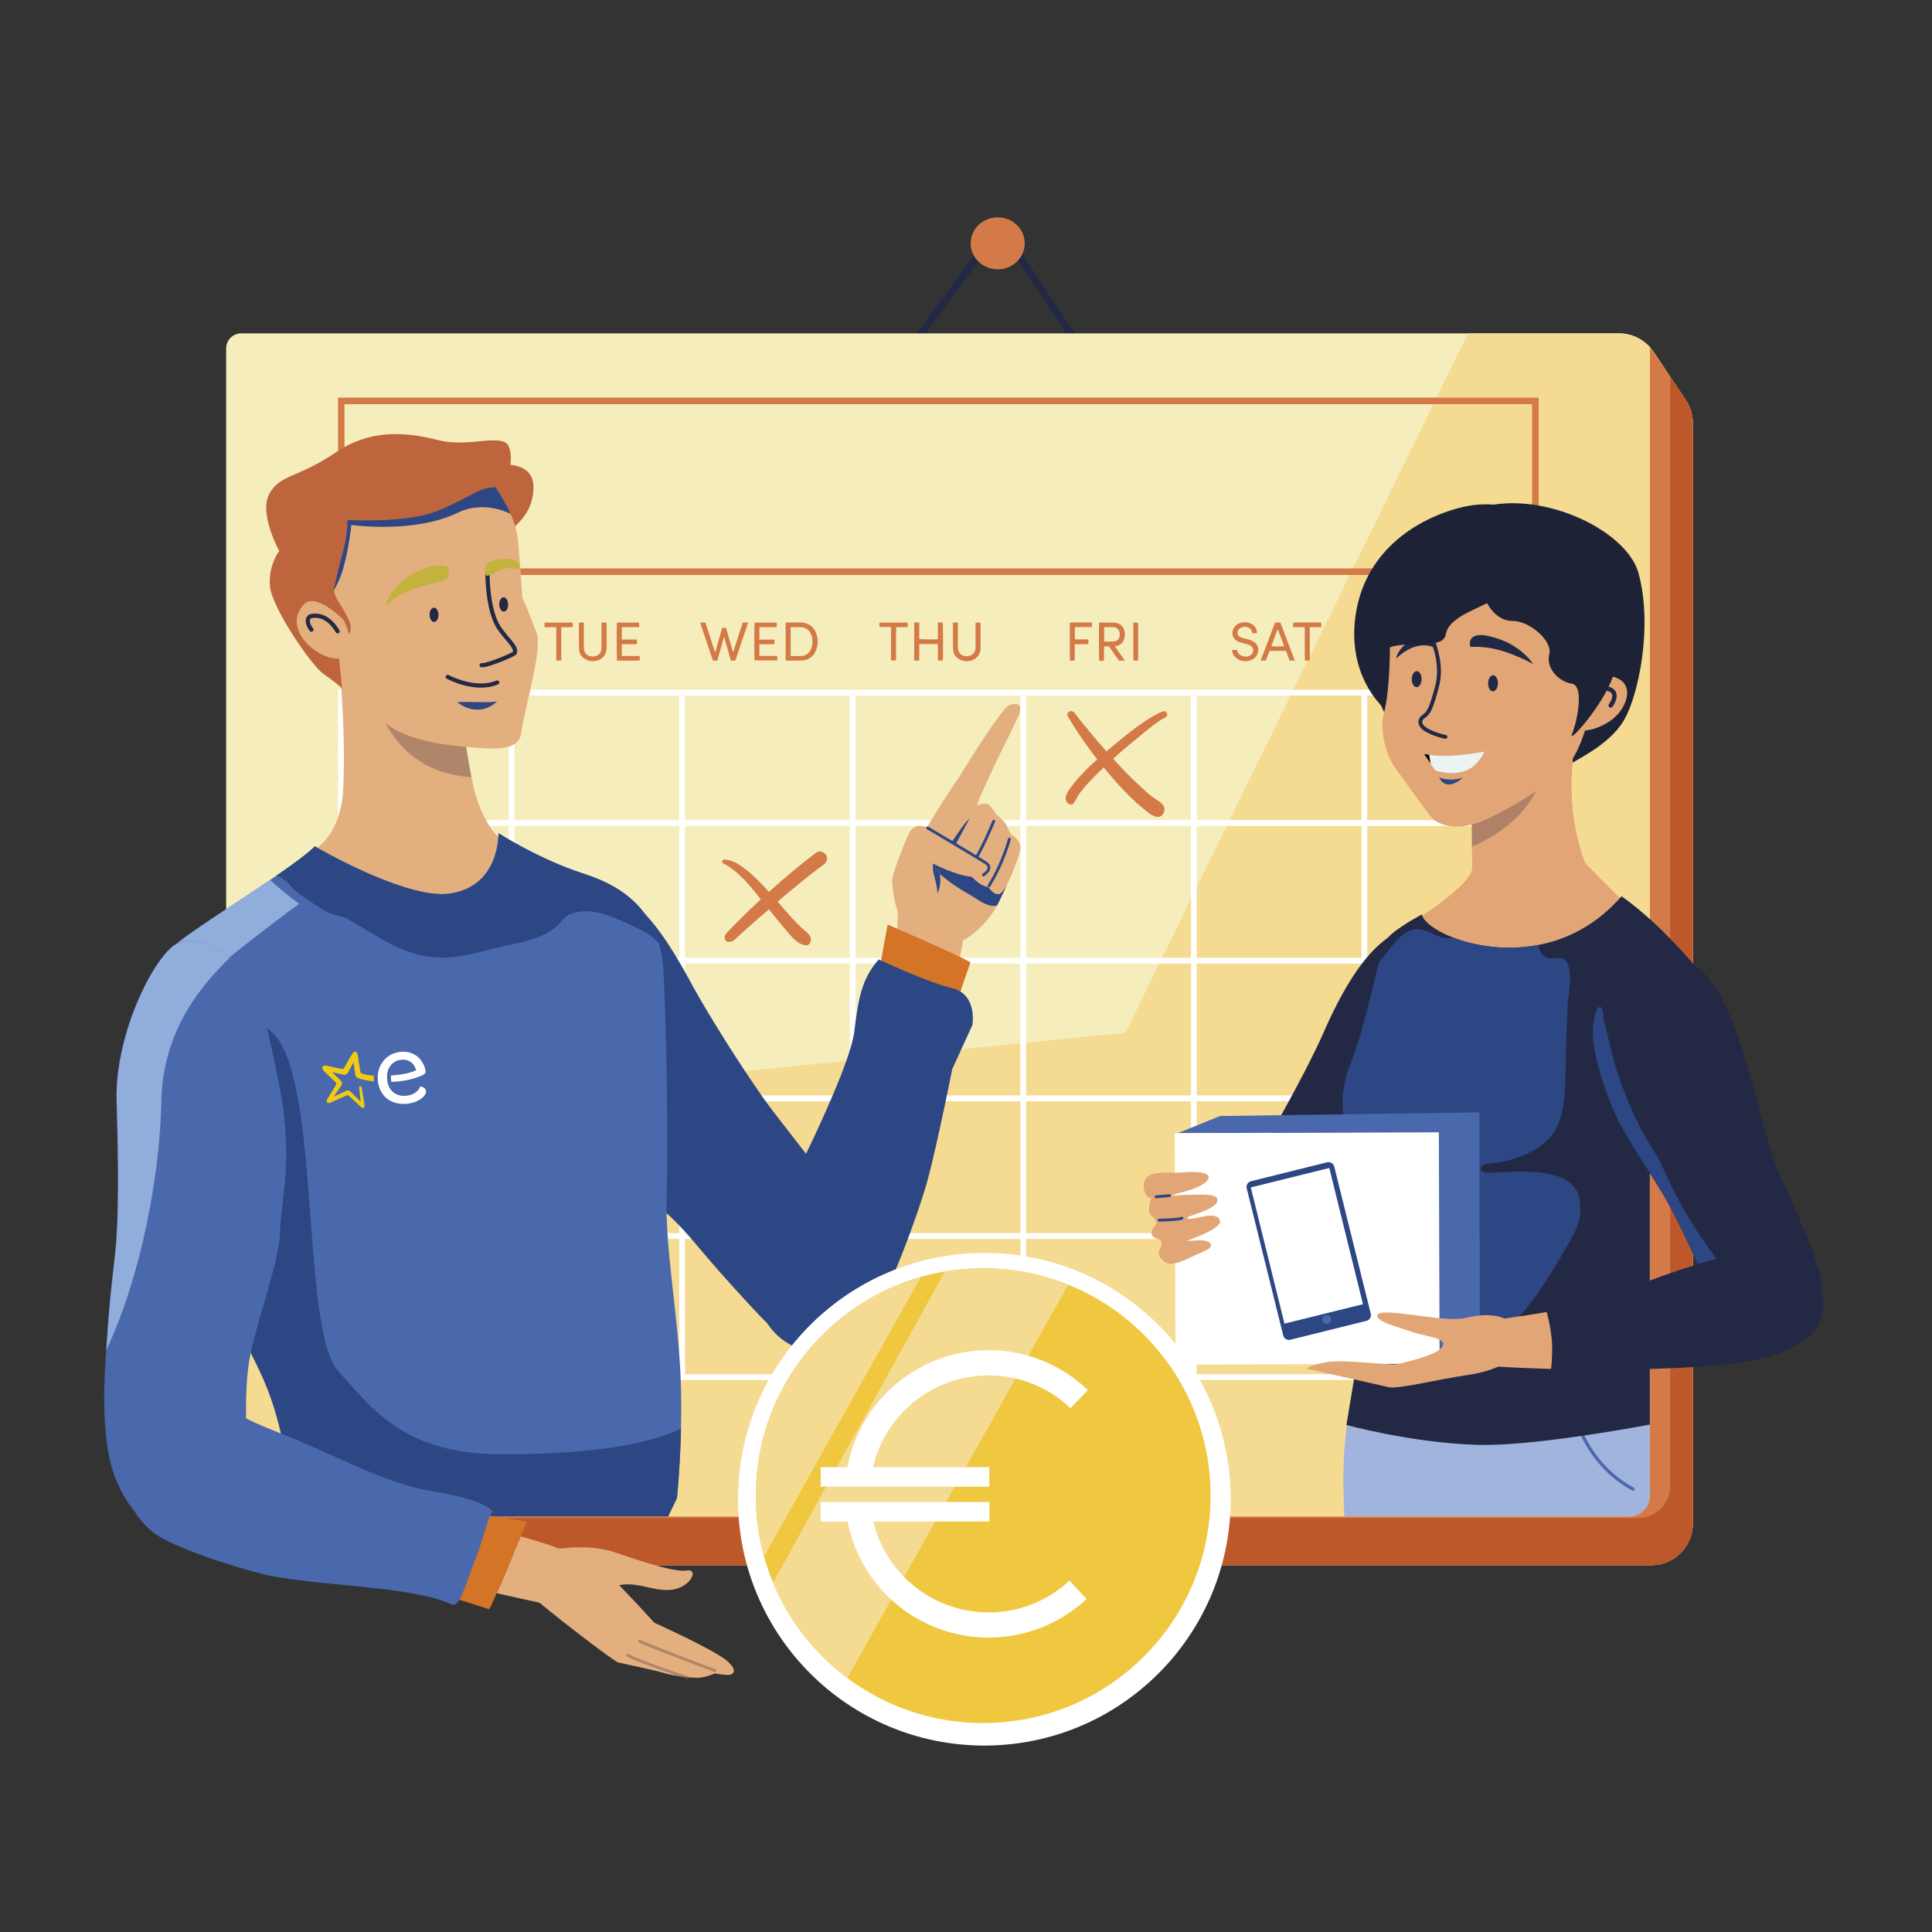 <?xml version="1.0" encoding="utf-8"?>
<!-- Generator: Adobe Illustrator 20.1.0, SVG Export Plug-In . SVG Version: 6.00 Build 0)  -->
<svg version="1.1" xmlns="http://www.w3.org/2000/svg" xmlns:xlink="http://www.w3.org/1999/xlink" x="0px" y="0px"
	 viewBox="0 0 2000 2000" style="enable-background:new 0 0 2000 2000;" xml:space="preserve">
<rect x="0" y="0" width="2000" height="2000" fill="#333333" stroke="none"/>
<style type="text/css">
	.st0{fill:#232945;}
	.st1{fill:#F5EEBC;}
	.st2{fill:#F5DA91;}
	.st3{fill:#D47A48;}
	.st4{fill:#BD582B;}
	.st5{fill:#FFFFFF;}
	.st6{fill:#1E2236;}
	.st7{fill:#E2A676;}
	.st8{opacity:0.5;fill:#7C5E58;}
	.st9{fill:#A1B4DD;}
	.st10{fill:none;stroke:#4A68AC;stroke-width:3.369;stroke-linecap:round;stroke-miterlimit:10;}
	.st11{fill:#2D4784;}
	.st12{fill:none;stroke:#232945;stroke-width:4.6;stroke-linecap:round;stroke-miterlimit:10;}
	.st13{fill:none;stroke:#232945;stroke-width:3.985;stroke-linecap:round;stroke-miterlimit:10;}
	.st14{fill:#EBF3F3;}
	.st15{fill:#4A68AC;}
	.st16{fill:none;stroke:#2D4784;stroke-width:2.968;stroke-linecap:round;stroke-miterlimit:10;}
	.st17{fill:#E4AF7E;}
	.st18{fill:#D37427;}
	.st19{fill:#BE653D;}
	.st20{fill:none;stroke:#232945;stroke-width:4.333;stroke-linecap:round;stroke-miterlimit:10;}
	.st21{fill:#C2B33F;}
	.st22{fill:#90ADDB;}
	.st23{fill:#F1CA13;}
	.st24{opacity:0.5;fill:none;stroke:#7C5E58;stroke-width:2.968;stroke-linecap:round;stroke-miterlimit:10;}
	.st25{fill:#EFC840;}
</style>
<g id="calendar">
	<path class="st0" d="M1198.1,483.4c-1.2,0-2.4-0.6-3.2-1.7l-148.3-222.4c-2.8-4.2-7.4-6.7-12.5-6.8c-5.1-0.1-9.7,2.2-12.7,6.3
		L859.2,481.9c-1.2,1.7-3.6,2.1-5.3,0.8c-1.7-1.2-2.1-3.6-0.8-5.3l162.2-223.1c4.4-6.1,11.5-9.6,19-9.5c7.5,0.2,14.5,4,18.6,10.2
		l148.3,222.4c1.2,1.7,0.7,4.1-1.1,5.3C1199.5,483.2,1198.8,483.4,1198.1,483.4z"/>
	<g>
		<path class="st1" d="M1709.4,1620.2H249.1c-8.3,0-15-6.7-15-15V360.7c0-8.6,7-15.6,15.6-15.6H1676c14.3,0,27.7,7.2,35.7,19.1
			l33.4,50.1c4.7,7,7.2,15.3,7.2,23.8v1139.3C1752.3,1601,1733.1,1620.2,1709.4,1620.2z"/>
		<path class="st2" d="M234.2,1163.1v442.1c0,8.3,6.7,15,15,15h1460.4c23.6,0,42.8-19.2,42.8-42.8V438.1c0-8.5-2.5-16.7-7.2-23.8
			l-33.4-50.1c-8-11.9-21.3-19.1-35.7-19.1h-156.3L1165,1069L234.2,1163.1z"/>
		<path class="st3" d="M1686,1569.9H234.2v35.4c0,8.3,6.7,15,15,15h1460.4c23.6,0,42.8-19.2,42.8-42.8V438.1
			c0-8.5-2.5-16.7-7.2-23.8l-33.4-50.1c-1.2-1.7-2.5-3.4-3.8-4.9V1548C1707.9,1560.1,1698.1,1569.9,1686,1569.9z"/>
		<path class="st4" d="M1696,1571.4H234.2v33.9c0,8.3,6.7,15,15,15h1460.4c23.6,0,42.8-19.2,42.8-42.8V438.1
			c0-8.5-2.5-16.7-7.2-23.8l-16.2-24.3v1148.5C1728.9,1556.7,1714.2,1571.4,1696,1571.4z"/>
	</g>
	<path class="st5" d="M350,714v714.6h1242V714H350z M1586,849h-170.6V720H1586V849z M709.1,997.5h170.6V1134H709.1V997.5z
		 M703.1,1134H532.6V997.5h170.6V1134z M1056.2,991.5H885.7V855h170.6V991.5z M1062.3,855h170.6v136.5h-170.6V855z M1056.2,997.5
		V1134H885.7V997.5H1056.2z M879.7,991.5H709.1V855h170.6V991.5z M879.7,1140v136.5H709.1V1140H879.7z M885.7,1140h170.6v136.5
		H885.7V1140z M1062.3,1140h170.6v136.5h-170.6V1140z M1062.3,1134V997.5h170.6V1134H1062.3z M1238.8,997.5h170.6V1134h-170.6V997.5
		z M1238.8,991.5V855h170.6v136.5H1238.8z M1238.8,849V720h170.6v129H1238.8z M1232.8,849h-170.6V720h170.6V849z M1056.2,849H885.7
		V720h170.6V849z M879.7,849H709.1V720h170.6V849z M703.1,849H532.6V720h170.6V849z M703.1,855v136.5H532.6V855H703.1z M526.6,991.5
		H356V855h170.6V991.5z M526.6,997.5V1134H356V997.5H526.6z M526.6,1140v136.5H356V1140H526.6z M532.6,1140h170.6v136.5H532.6V1140z
		 M703.1,1282.5v140.1H532.6v-140.1H703.1z M709.1,1282.5h170.6v140.1H709.1V1282.5z M885.7,1282.5h170.6v140.1H885.7V1282.5z
		 M1062.3,1282.5h170.6v140.1h-170.6V1282.5z M1238.8,1282.5h170.6v140.1h-170.6V1282.5z M1238.8,1276.5V1140h170.6v136.5H1238.8z
		 M1415.4,1140H1586v136.5h-170.6V1140z M1415.4,1134V997.5H1586V1134H1415.4z M1415.4,991.5V855H1586v136.5H1415.4z M526.6,720v129
		H356V720H526.6z M356,1282.5h170.6v140.1H356V1282.5z M1415.4,1422.6v-140.1H1586v140.1H1415.4z"/>
	<path class="st3" d="M1592.8,595.2H349.9V411.6h1242.9V595.2z M356.6,588.4H1586v-170H356.6V588.4z"/>
	<ellipse class="st3" cx="1032.8" cy="251.9" rx="28" ry="26.9"/>
	<g>
		<path class="st3" d="M759,675c3.3-10.2,6.6-20.3,9.9-30.5c1.8-0.1,3.6-0.1,5.6,0c-4.5,13.2-8.9,26.2-13.3,39.3
			c-1.5,0.2-3,0.1-4.6,0.1c-2.3-8.1-4.6-16.2-6.9-24.3c-0.1,0-0.2,0-0.3,0c-2.3,8-4.6,16.1-6.8,24.2c-1.5,0.2-3,0.1-4.6,0.1
			c-4.4-13.1-8.8-26.2-13.3-39.4c1.9,0,3.6,0,5.6,0c3.3,10.2,6.6,20.5,10,31.1c2.5-8.8,4.9-17.2,7.3-25.7c1.3,0,2.5,0,4,0
			c2.4,8.4,4.8,16.8,7.2,25.2C758.8,675,758.9,675,759,675z"/>
		<path class="st3" d="M813.3,683.7c0-13.1,0-26,0-39c0.4-0.4,0.8-0.3,1.2-0.3c4.7,0,9.3,0,14,0c2.4,0,4.7,0.4,7,1.3
			c3.7,1.5,6.6,4,8.4,7.6c3.4,7,3.6,14.2,0.2,21.3c-2.7,5.8-7.6,8.8-13.9,9.1c-5.4,0.3-10.9,0.1-16.3,0.1
			C813.6,683.8,813.5,683.8,813.3,683.7z M818.5,679.1c3.8,0,7.4,0.1,10.9,0c3.9-0.2,7.1-1.9,9.2-5.3c1.4-2.2,2.1-4.8,2.3-7.4
			c0.4-4-0.1-7.9-2.2-11.5c-1.9-3.2-4.8-5.1-8.5-5.5c-3.7-0.4-7.5-0.1-11.2-0.2c-0.1,0-0.3,0.1-0.5,0.2
			C818.5,659.3,818.5,669.1,818.5,679.1z"/>
		<path class="st3" d="M781.1,644.5c7.6,0,15.1,0,22.8,0c0.4,1.5,0.2,3,0.1,4.7c-2,0.1-4,0-5.9,0.1c-2,0-4,0-6,0c-2,0-3.9-0.1-6,0.1
			c0,4.2,0,8.4,0,12.7c5.2,0,10.4,0,15.6,0c0,1.6,0,3.1,0,4.8c-5.2,0.1-10.4,0-15.6,0c0,4.1,0,8,0,12.1c6.2,0,12.3,0,18.5,0
			c0,1.7,0,3.1,0,4.7c-7.9,0-15.7,0-23.5,0C780.8,682.6,780.8,646.4,781.1,644.5z"/>
	</g>
	<g>
		<path class="st3" d="M1310.4,683.8c-1.9,0-3.6,0-5.4,0c5-13.2,10-26.2,14.9-39.3c1.8-0.2,3.6-0.1,5.5-0.1c5,13.1,9.9,26.2,15,39.4
			c-1.9,0-3.6,0-5.4,0c-1.2-3.3-2.5-6.6-3.8-10c-5.6,0-11.2,0-16.9,0C1312.9,677.1,1311.7,680.4,1310.4,683.8z M1316,669
			c2.5,0.3,12.1,0.2,13.3-0.2c-2.2-5.8-4.4-11.5-6.6-17.5C1320.4,657.4,1318.2,663.1,1316,669z"/>
		<path class="st3" d="M1301.2,655.4c-1.6,0.2-3.2,0.1-4.8,0.1c-0.1-0.2-0.2-0.3-0.2-0.5c-0.6-5.1-5.5-6.6-8.9-6
			c-1.2,0.2-2.4,0.6-3.5,1.3c-1.6,1.1-2.6,2.5-2.7,4.5c-0.1,2,0.7,3.5,2.4,4.5c1.2,0.7,2.5,1.1,3.8,1.4c2.8,0.7,5.6,1.2,8.3,2.4
			c1.3,0.6,2.5,1.3,3.6,2.2c4.5,3.8,4.2,10.2,1,14.3c-1.8,2.3-4.2,3.8-7.1,4.4c-5,1.1-9.6,0.3-13.6-3c-2.5-2.1-4-4.8-4-8.2
			c1.7,0,3.3,0,5,0c0.4,0.2,0.2,0.7,0.3,1.1c0.6,2,1.9,3.7,3.8,4.6c3.4,1.7,6.9,1.8,10.2-0.4c2.9-2,4.1-7.1-0.3-9.8
			c-1.3-0.8-2.6-1.3-4.1-1.6c-1.8-0.5-3.6-0.9-5.4-1.4c-1.4-0.3-2.7-0.9-4-1.5c-6.5-3.4-6.4-11.3-2.5-15.5c2.4-2.6,5.5-3.8,8.9-4.1
			c2.3-0.2,4.6,0.1,6.8,1c3.7,1.5,6,4.2,6.8,8.1C1301.4,653.9,1301.4,654.6,1301.2,655.4z"/>
		<path class="st3" d="M1350.6,649.2c-4.1,0-8,0-12,0c0-1.6,0-3.1,0-4.5c1.3-0.4,24.9-0.5,29-0.2c0.3,1.5,0.1,3,0.1,4.7
			c-2,0.1-4,0-5.9,0c-1.9,0-3.8,0-5.9,0c0,11.6,0,23,0,34.5c-1.8,0.3-3.4,0.1-5.2,0.1c0-2.9,0-5.8,0-8.7c0-2.8,0-5.7,0-8.5
			c0-2.9,0-5.8,0-8.7C1350.6,655.2,1350.6,652.3,1350.6,649.2z"/>
	</g>
	<g>
		<path class="st3" d="M970.9,666.7c-6.5,0-12.8,0-19.3,0c0,5.7,0,11.3,0,17c-1.8,0.2-3.4,0.1-5.2,0.1c0-13.1,0-26.1,0-39.4
			c1.6-0.1,3.2-0.1,5.1,0c0.1,2,0,3.9,0.1,5.8c0,1.9,0,3.7,0,5.6c0,1.9,0,3.8,0,5.7c1.3,0.4,16.5,0.5,19.3,0.2c0-2.8,0-5.7,0-8.6
			c0-2.8,0-5.7,0-8.6c1.7-0.3,3.4-0.1,5-0.1c0.4,1.2,0.5,37,0.1,39.3c-1.6,0.2-3.2,0.1-5.1,0.1c0-1.9,0-3.7,0-5.6c0-1.9,0-3.9,0-5.8
			C970.9,670.6,970.9,668.7,970.9,666.7z"/>
		<path class="st3" d="M1010,644.5c1.9,0,3.4,0,4.9,0c0.3,0.4,0.2,0.7,0.2,1.1c0,8.6,0,17.1,0,25.7c0,2.7-0.8,5.1-2.3,7.3
			c-1.9,2.7-4.5,4.4-7.7,5.3c-4.2,1.1-8.2,0.7-12-1.4c-4.1-2.3-6.4-6-6.5-10.7c-0.2-8.9-0.1-17.8-0.1-26.7c0-0.2,0.1-0.3,0.1-0.6
			c1.6-0.2,3.2-0.1,4.9-0.1c0.2,0.7,0.1,1.3,0.1,1.9c0,7.7,0,15.4,0,23.1c0,0.8,0,1.7,0.1,2.5c0.8,4.3,3.3,6.7,7.6,7.3
			c1.7,0.2,3.4,0.1,5-0.5c3.5-1.3,5.4-4,5.6-8.1c0.1-1.5,0-3.1,0-4.6c0-6.6,0-13.2,0-19.7C1010,645.8,1010,645.2,1010,644.5z"/>
		<path class="st3" d="M910.4,644.5c9.8,0,19.4,0,29,0c0.3,0.6,0.2,1.2,0.2,1.7c0,0.9,0,1.9,0,3c-4,0-7.9,0-11.5,0
			c-0.2,0.2-0.3,0.2-0.3,0.2c0,0-0.1,0.1-0.1,0.1c0,0.1-0.1,0.2-0.1,0.3c0,11.2,0,22.5,0,33.7c-1.3,0.4-3.3,0.4-5.2,0.1
			c0-11.4,0-22.7,0-34.2c-1.4-0.5-2.7-0.2-3.9-0.3c-1.4-0.1-2.7,0-4.1,0c-1.3,0-2.6,0.1-4-0.1C910.2,647.6,910.4,646.2,910.4,644.5z
			"/>
	</g>
	<g>
		<path class="st3" d="M622.8,644.5c1.8,0,3.3,0,4.9,0c0.4,0.3,0.3,0.8,0.3,1.1c0,8.4,0,16.9,0,25.3c0,2-0.4,3.8-1.2,5.6
			c-1.9,4.2-5.3,6.6-9.7,7.5c-3.9,0.9-7.7,0.4-11.2-1.6c-4.1-2.4-6.4-6-6.5-10.7c-0.2-8.8-0.1-17.7-0.1-26.5c0-0.2,0.1-0.4,0.1-0.7
			c1.6,0,3.2,0,4.8,0c0.4,0.5,0.2,1.2,0.2,1.8c0,7.8,0,15.6,0,23.5c0,1.3,0.1,2.6,0.5,3.9c1.1,3.6,3.8,5.3,7.4,5.8
			c1.6,0.2,3.2,0,4.7-0.5c3.5-1.2,5.5-3.9,5.7-8c0-0.6,0-1.1,0-1.7c0-7.5,0-15.1,0-22.6C622.8,645.9,622.8,645.3,622.8,644.5z"/>
		<path class="st3" d="M662.3,679.1c0,1.5,0,2.8,0,4c0,0.2,0,0.4-0.1,0.6c-1.4,0.2-20.8,0.3-23.5,0.1c-0.3-1.2-0.4-37.3-0.1-39.3
			c7.6,0,15.2,0,22.8,0c0.3,0.3,0.3,0.6,0.3,0.9c0,1.2,0,2.4,0,3.8c-2.1,0.1-4,0-6,0c-2,0-4,0-6,0c-2,0-4-0.1-6,0.1
			c0,4.2,0,8.4,0,12.7c5.2,0,10.3,0,15.6,0c0,1.6,0,3.1,0,4.8c-5.2,0.2-10.4,0-15.6,0.1c0,4.1,0,8,0,12.1
			C649.9,679.1,656,679.1,662.3,679.1z"/>
		<path class="st3" d="M581,649.2c0,11.6,0,23,0,34.6c-1.8,0-3.4,0-5.2,0c0-11.5,0-22.9,0-34.5c-4.1,0-8,0-12,0
			c-0.1-1.7-0.1-3.2,0-4.8c9.7,0,19.3,0,29,0c0.2,1.5,0.1,3,0.1,4.7C588.9,649.2,585,649.2,581,649.2z"/>
	</g>
	<g>
		<path class="st3" d="M1137.8,644.6c0.5-0.3,1-0.1,1.5-0.1c4.2,0,8.4,0,12.6,0c1.8,0,3.5,0.2,5.2,0.8c4.2,1.5,6.3,4.6,7.1,8.8
			c0.4,2.1,0.3,4.3-0.2,6.4c-1,4.4-3.6,7.2-8.1,8.2c-0.5,0.1-1,0.3-1.7,0.4c3.4,4.9,6.8,9.8,10.3,14.8c-2.2,0-4.1,0-6.2,0
			c-3.4-4.9-6.8-9.8-10.2-14.7c-1.7-0.2-3.3-0.1-5.2-0.1c-0.1,5,0,9.8-0.1,14.8c-1.7,0.3-3.3,0.1-4.9,0.1
			C1137.6,682.5,1137.5,646.4,1137.8,644.6z M1143,649.4c0,5,0,9.9,0,14.7c3.4,0,6.8,0.2,10.1-0.1c2.7-0.2,4.7-1.6,5.6-4.2
			c0.5-1.6,0.6-3.3,0.3-4.9c-0.8-3.9-3.2-5.4-5.9-5.6c-2.2-0.2-4.3-0.1-6.5-0.1C1145.5,649.2,1144.3,649.1,1143,649.4z"/>
		<path class="st3" d="M1112.6,666.9c0,5.7,0,11.2,0,16.8c-1.8,0.3-3.4,0.1-5.1,0.1c0-13.2,0-26.2,0-39.4c7.6,0,15.1,0,22.8,0
			c0.2,1.5,0.2,3,0,4.7c-5.9,0-11.7,0-17.6,0c0,4.4,0,8.5,0,12.8c4.6,0,9.2,0,13.9,0c0.3,1.6,0.1,3.1,0.1,4.8
			C1122,666.9,1117.4,666.9,1112.6,666.9z"/>
		<path class="st3" d="M1173.2,644.5c1.7,0,3.3-0.1,5,0.1c0,13.1,0,26.1,0,39.2c-1.6,0-3.3,0-5,0
			C1173.2,670.7,1173.2,657.7,1173.2,644.5z"/>
	</g>
	<path class="st3" d="M855.2,885.1c-1.8-3.1-6.9-5-10.1-2.6c-17,12.8-33.3,26.5-49.1,40.8c-7.2-8-14.7-15.9-23.1-22.6
		c-6.8-5.4-14.1-10.5-23.1-10.9c-2.1-0.1-2.9,3-1.1,3.9c15.8,8.2,27.8,23.3,38.9,37.2c-8,7.4-15.8,15-23.5,22.7
		c-3.5,3.5-6.9,6.9-10.2,10.5c-1.6,1.8-3.7,3.5-3.7,6.1c0,1.4,0.5,4,2.1,4.5c5.4,1.6,8-1.8,11.8-5.2c3.7-3.4,7.4-6.8,11.2-10.1
		c6.8-6.1,13.8-12.1,20.7-18.1c5.3,6.7,10.7,13.4,16.3,19.9c5.6,6.6,12.5,16.3,21.6,17.3c4.7,0.5,6.7-5.2,5-8.7
		c-2-4.1-6-6.4-9.3-9.5c-3.5-3.4-6.9-6.9-10.2-10.5c-4.9-5.4-9.6-10.9-14.4-16.4c15.5-13.2,31.2-26.3,47.5-38.3
		C855.8,892.8,857.3,888.8,855.2,885.1z"/>
	<path class="st3" d="M1203.9,736.4c-7.3,2.7-14.1,7.2-20.5,11.5c-9.8,6.5-19,14-28.1,21.6c-3.3,2.7-6.6,5.5-9.9,8.3
		c-11.5-13-22.7-26.3-33.2-40c-3-3.8-9.3-0.5-6.7,3.9c9.1,15.6,19.3,30.2,30.3,44.4c-10.3,9.2-20.1,19-28,30
		c-2.2,3-4.4,6.3-4.6,10.1c-0.1,3.3,2.1,6.7,5.7,6.6c1.1,0,2.4-0.7,2.8-1.8c0,0,0-0.1,0.1-0.1c0.7-1,1.4-2,1.9-3.1
		c1.3-2.5,2.8-5,4.5-7.3c5.2-7,11.5-13.4,17.7-19.6c2.2-2.2,4.5-4.4,6.7-6.5c1.1,1.4,2.3,2.8,3.4,4.2c7.9,9.5,16.1,18.7,25,27.3
		c4,3.9,8.1,7.6,12.4,11.1c4.4,3.6,8.8,7.8,14.6,8.6c5.9,0.7,9.2-6.9,6.5-11.3c-2.5-4.1-7.7-6.5-11.5-9.4
		c-4.3-3.3-8.4-6.9-12.3-10.6c-8.7-8-17.1-16.5-25.1-25.3c-1.1-1.2-2.2-2.4-3.3-3.6c11-9.9,22.5-19.3,34-28.6
		c6.3-5.1,12.9-10.6,20.2-14.2C1210.2,741.1,1207.7,735,1203.9,736.4z"/>
</g>
<g id="woman">
	<g>
		<path class="st0" d="M1437,970.5c-25.6,17.8-47.2,53.7-66.9,98.5c-19.7,44.7-70.4,135.3-89.9,161.3s-41.3,76,2.8,100.3
			c44.1,24.3,67.8-11.6,96.2-43.8c28.3-32.2,69-77.5,96.2-98.5S1532.5,904.2,1437,970.5z"/>
		<path class="st6" d="M1621.6,793.4c11.2-7.7,44.7-22.4,59.6-48c14.9-25.6,30-96.7,15-152c-12.6-46.6-108.8-90.8-173.2-64.7
			c-64.4,26.1-112.5,93.4-105.9,150.8c6.5,57.4,27.6,77.3,48.6,104.6C1486.6,811.2,1528.1,857.8,1621.6,793.4z"/>
		<g>
			<path class="st7" d="M1685.2,938.2l-44-44.5c0,0-17.4-39.4-13.9-95.1s9-82.3,11.7-105.9S1526,647.4,1524,716s0.1,165.2,0,182.6
				c-0.1,17.4-61.2,55.6-61.2,55.6s13.8,130.4,46.8,161.7C1554.5,1158.5,1685.2,938.2,1685.2,938.2z"/>
			<path class="st8" d="M1586.5,825.7c24.2-38.2-15.4-88.3-63-88c-0.9,49.4-0.1,106.7,0.3,138.7
				C1548.1,866.1,1571.5,849.5,1586.5,825.7z"/>
		</g>
		<path class="st7" d="M1539.5,553.4c-47.5,1.1-101.4,31.4-100.6,87.6c0.8,56.2-2.6,83.9-6.3,97.3c-3.7,13.4-0.9,38.9,12.1,57.2
			c13,18.3,27.1,37.6,35.8,49.1c8.7,11.5,31.8,16.6,61.3,2.2c30-14.6,55.2-31.9,67.2-41.1c25-19.2,28.9-40.8,41.1-78.7
			s18.1-80.5,8.8-112.2C1649.6,583,1585.6,552.3,1539.5,553.4z"/>
		<path class="st7" d="M1622.7,750.4c8.1,10.9,31.3,5.8,46.2-5.6c14.9-11.4,24.5-36.5,2.8-43.7c-21.7-7.3-39.7,14.7-46.7,25.8
			C1618,737.9,1618.9,745.2,1622.7,750.4z"/>
		<g>
			<path class="st9" d="M1663.6,1340.2c-29.7-17.2-206.5-44.5-245.2,45.7c-9.2,21.5-23.8,59.1-27.3,124.3
				c-0.9,17.2-0.5,37.9,0.6,59.6h294.2c12.5,0,22-9.5,22-22v-119.3C1699.5,1381.1,1684.9,1352.5,1663.6,1340.2z"/>
			<path class="st10" d="M1633.9,1475.2c0,0,12.9,42.8,56.6,66.3"/>
		</g>
		<g>
			<path class="st0" d="M1678.6,927.8c-80.1,91.9-203,41.9-206.6,18.8c0,0-26.3,13.9-35.1,23.9c-8.7,10-21.5,88.2-37.7,127.6
				s-10.1,69.2,7,91.9c17.1,22.7,27.2,36,26.7,45c-0.5,9-18.2,114.5-18.2,114.5l-20.9,125.6c0,0,66.4,18.3,134.6,20.6
				c53.4,1.8,153.2-16.1,179.5-21v-419.1l46.1-56.4C1734,975.6,1707.6,948.4,1678.6,927.8z"/>
			<path class="st11" d="M1520.1,1403.9c47.5-21.8,76.5-69.8,102.7-115c7.3-12.6,14.8-26.3,12.9-40.7c0-44.7-69.2-34.6-95.1-34.2
				c-3.2,0.1-7.3-0.7-7.8-3.8c-0.6-3.7,4.6-5.3,8.3-5.6c22-1.6,51.5-11.4,65.6-29.7c13.3-17.2,13.4-45.6,14-66.3
				c0-20.8,1.2-41.6,1.8-62.3c0.3-11.8,3.1-23.4,2.6-35.2c-0.2-5.2-0.5-12.3-4.1-16.5c-5.7-6.5-13.4,0.4-20.9-3.8
				c-4.5-2.5-7.5-7.6-7.3-12.7c-33.6,6.6-65.8,1.2-88.5-7.6c-2.6,0.6-5.2,0.8-7.9,0.5c-15.1-1.7-23.3-15-39.4-6.3
				c-7.8,4.2-13.6,11.4-19.1,18.4c-3.5,4.6-7,9.2-10.5,13.8c-7.7,29-17.2,74.1-28.2,101.1c-16.1,39.4-10.1,69.2,7,91.9
				c17.1,22.7,27.2,36,26.7,45c-0.5,9-18.2,114.5-18.2,114.5l-12,72.3c8.1,0,16.2-0.4,24.5-0.8
				C1458.9,1419.1,1491.3,1417.1,1520.1,1403.9z"/>
		</g>
		<g>
			<path class="st12" d="M1667.4,730.3c0,0,11-14.7-4-17.5c-15-2.8-27.4,26.7-27.4,26.7"/>
			<path class="st0" d="M1587.1,687.4c0,0-25.2-14.1-46.8-16.9c-17.8-2.3-18,0.7-18.5-2.2c-0.5-2.8-1.1-11.3,12.1-10.9
				c6.4,0.2,20.1,4.2,28.4,8.6C1574.5,672.4,1583.3,681.6,1587.1,687.4z"/>
			<path class="st0" d="M1445.3,681.8c0,0,9.3-9.7,20.8-12.6c13.1-3.3,18.6,1.7,20.5,2c2,0.3-0.2-7.7-3.8-10
				c-3.6-2.3-12.8-2.6-20.3,0.8C1455.8,665,1446.6,673.1,1445.3,681.8z"/>
			
				<ellipse transform="matrix(1.393076e-02 -1 1 1.393076e-02 816.654 2242.978)" class="st0" cx="1545.5" cy="707.4" rx="8.3" ry="5.1"/>
			
				<ellipse transform="matrix(1.393076e-02 -1 1 1.393076e-02 743.039 2159.737)" class="st0" cx="1466.5" cy="703.1" rx="8.3" ry="5.1"/>
			<path class="st13" d="M1484.4,666.6c0,0,9,22.1,3.4,43.3c-5.6,21.2-8.2,27.9-13.9,31.7c-5.7,3.8-4.7,10.3,4.1,14.8
				c8.9,4.6,18.3,6.4,18.3,6.4"/>
			<path class="st11" d="M1489.9,804.7c0,0,8.9,4.9,24.5,0.4C1495.3,821.2,1489.9,804.7,1489.9,804.7z"/>
			<g>
				<path class="st14" d="M1474.2,780.4c22.9,5.6,62.5-2.3,62.5-2.3s-4.4,10-12.9,16.2c-15.5,11.3-38.2,3.2-38.2,3.2L1474.2,780.4z"
					/>
				<path d="M1474.2,780.4l6.7,10.1l-1.4-9.1C1477.7,781.1,1475.9,780.8,1474.2,780.4z"/>
			</g>
		</g>
		<path class="st6" d="M1652.7,577.6c-19.1-20.2-43.4-29.1-63.3-30.2c-6.1-20.6-41.7-31.8-79.8-21.4
			c-49.6,13.6-97.3,48.8-106.3,110.9c-9.1,62,27.9,94.7,27.9,94.7s-11.5-33.9-1.5-53.9c10-20.1,63.7-1.4,66.9-20.8
			c2.6-15.6,24-23.2,42.8-32.5c5.2,9.7,14.5,18.5,26.3,18.4c17.6-0.1,41.7,20.4,38.1,34.6c-3.6,14.2,9.7,28.2,23.2,30.3
			c13.5,2.1,5.5,39.8,0.2,52.6c-4.1,10.1,32-29.3,42.6-60.3C1680.2,669.1,1678.5,604.9,1652.7,577.6z"/>
		<g>
			<g>
				<polygon class="st15" points="1531.9,1382.6 1531.5,1151.5 1263,1155.3 1219.4,1173 1489.5,1172.1 1490.3,1411.7 1486,1411.7 
					1489.1,1414.5 				"/>
				
					<rect x="1216.5" y="1172.6" transform="matrix(1 -3.427349e-03 3.427349e-03 1 -4.421 4.646)" class="st5" width="273.4" height="239.6"/>
			</g>
			<g>
				<path class="st7" d="M1262.7,1263c-5-11.5-30.2,2.7-34.2-2.5c5.7-3.2,36.5-10.4,31.2-20.3c-2.6-4.8-21-3.3-25.3-3.4
					c-8.3-0.3-17.6,0.9-27.2,1.6c3.1-0.7,5.9-1.5,8.1-2c7.9-1.8,28.5-6.9,34.2-14.1c9.5-12.1-25.2-8.7-29.2-8.4
					c-8.4,0.6-29.4-2.4-34.6,6.8c-3.8,6.7-0.9,18.9,5.5,19.7c0.5,0.1,0.9,0.1,1.4,0.1c-2.6,2.4-3,7.5-3.2,11.4
					c-0.4,7.1,6.9,7.8,7.5,14c0.3,3-6.1,6.7-4.6,11.8c1.7,5.6,7.9,3.2,9.9,7.8c2.1,4.8-3.9,7.7-2.4,14.2c0.7,2.7,7.2,8.8,11.2,8.7
					c5.8-0.1,14-3,21.9-7c11.4-5.8,23.6-8.4,20.2-13.9c-3.5-5.6-17.6-3.1-24.9-2.7C1234.4,1282,1266.3,1271.4,1262.7,1263z"/>
				<g>
					<path class="st16" d="M1199.9,1263.1c2.1,0,18.7-0.3,23.6-2"/>
					<line class="st16" x1="1196.8" y1="1238.9" x2="1210.8" y2="1237.7"/>
				</g>
			</g>
			<g>
				<path class="st11" d="M1414.6,1367.3l-78.8,19.6c-3.3,0.8-6.6-1.2-7.4-4.4l-37.8-152.3c-0.8-3.3,1.2-6.6,4.4-7.4l78.8-19.6
					c3.3-0.8,6.6,1.2,7.4,4.4l37.8,152.3C1419.8,1363.2,1417.8,1366.5,1414.6,1367.3z"/>
				
					<rect x="1311.1" y="1216.1" transform="matrix(0.971 -0.24 0.24 0.971 -270.128 363.037)" class="st5" width="83.7" height="145.2"/>
				
					<ellipse transform="matrix(0.999 -3.929304e-02 3.929304e-02 0.999 -52.623 55.032)" class="st15" cx="1373.7" cy="1366.2" rx="4.5" ry="4.5"/>
			</g>
		</g>
	</g>
</g>
<g id="arm_2">
	<g>
		<path class="st0" d="M1887.4,1346.3c-0.2-3.5-0.7-7-1.5-10.5c0.2-10.7-2.3-20.2-4.8-25.8c-3.6-8.4-1.1-12.9-39.9-96.6
			c-18.7-40.5-38.5-178.1-83.4-211.5c-34.1-25.3-125.8,5.8-106.5,89.7c19.3,83.9,51.1,105.1,82.9,167.9c10.4,20.4,17.8,36.7,23,49.3
			c-23.5,7.2-50.1,16.4-71.6,26.2c-50.4,23-138.3,30.3-155.2,33.9c-16.9,3.6-33.4,41.9,22.7,45.8c56,3.9,229.1,7,281.3-11.3
			S1888.2,1363.7,1887.4,1346.3z"/>
		<path class="st11" d="M1775.7,1301.4c-0.3-0.4-0.6-0.8-0.9-1.2c-14.9-20-28.3-41-39.9-63.1c-6-11.3-10.9-22.9-16.3-34.4
			c-4.5-9.4-11.3-17.8-16.3-27.1c-11.7-21.6-21.3-44.3-28.7-67.7c-3.7-11.7-6.8-23.6-9.3-35.6c-1.2-5.8-3.3-11.5-4.4-17.3
			c-0.5-2.8,0.7-14.7-5.2-12c-0.5,0.2-0.9,0.5-1.3,0.9c-4.9,13.2-6.1,29.1-1.8,47.6c19.3,83.9,51.1,105.1,82.9,167.9
			c10.4,20.4,17.8,36.7,23,49.3c6.8-2.1,13.4-4.1,19.5-5.8C1776.5,1302.5,1776.1,1301.9,1775.7,1301.4z"/>
		<path class="st7" d="M1606.2,1384.7c-1.1-9.9-2.9-18.7-5.1-26.5c-16,2.8-31.1,5-43.4,6.7c-10.3-4.1-22.9-4.9-41.2-0.5
			c-21.5,5.2-86.5-11.9-90.6-3.2c-3.3,7,26.8,14,36.9,17.9c10.1,3.9,35.2,5.7,30.7,14.3c-4.5,8.5-30.2,14.8-47.4,18.9
			c-5.8,1.4-54.2-5.1-71.6-2.4c-17.4,2.7-22,7-22,7s71.3,15.8,84.9,19.1c9.4,2.4,51.5-8.3,82.7-12.7c11.2-1.6,21.9-4.7,31.1-8.6
			c0.6,0,1.1,0.1,1.7,0.1c12.6,0.9,31.1,1.7,52.8,2.3C1606.9,1405.6,1607.2,1394.2,1606.2,1384.7z"/>
	</g>
</g>
<g id="men">
	<g>
		<g>
			<path class="st17" d="M1056.4,877.2c-0.3-3.5-3.7-11.1-9.2-12.7c-2.6-3.3-3.8-7.3-4.8-9.4c-2.4-5.1-10.2-11.1-10.2-11.1
				s-3.2-5-7.2-9.8c-4-4.8-13.7-0.5-13.7-0.5s0.5-1.4,1.1-3.5c14.1-33.7,37.4-78.4,42-89.4c5.2-12.5-1.8-13.8-9.8-10.8
				c-6.5,2.4-37.7,51.3-53.2,76.8c-1,1.3-2.1,2.7-3.1,4.3c-4.9,7.2-50.2,73.8-56.2,108.3c-1,5.9-1.4,11.1-1.3,15.6
				c-3.5,17.1,0.3,43.5-4.7,74.8l48.1,55.7c0,0,17.4-58.9,22.8-92c16-8.5,30-25.2,36.9-39.4C1045.9,909.2,1056.9,883.2,1056.4,877.2
				z"/>
			<path class="st18" d="M911,1000l7.9-42.9c0,0,72.3,31.2,85.7,39.1l-12.9,37.6L911,1000z"/>
			<g>
				<path class="st11" d="M970.2,890.6c-0.3-1.2-0.6-2.3-0.8-3.4c-5-20.8-24.7-8.9-26,11.7s-1.5,45,17.6,35.1
					c11.9-6.1,13.3-18.4,12-29.6C967,898.8,967,895.2,970.2,890.6z"/>
				<path class="st11" d="M1051.9,893.4c0-0.1,0-0.1-0.1-0.2c-0.2,0.7-0.4,1.4-0.7,2.1C1051.4,894.6,1051.6,894,1051.9,893.4z"/>
				<path class="st11" d="M1035.5,924.9c-5.7,3.3-12.2-6.5-12.2-6.5s-5.5-1-10.5-4.8c-7-5.4-14.5-14.4-18.6-16.7
					c-7-3.9-11.2-10.3-6.5-19.3c2.7-5.3,10.4-19.4,16.2-30.1c-4.8,2.8-12.8,16-21.1,27.6c-5.2,7.2-10,11.8-12.6,15.7
					c1,3.9,2.1,8.8,2.7,13.9c0.8,0.8,1.8,1.6,2.9,2.5c15.3,12.6,23.3,15.7,36,23.9c8.3,5.4,14.7,7.9,20.5,6.1c0.5-1,1.1-2,1.5-3
					c3.2-6.5,6.3-13.2,9.1-19.5C1040.2,919.7,1037.6,923.7,1035.5,924.9z"/>
				<path class="st11" d="M972.9,904.5c-0.6-5.1-1.8-10-2.7-13.9C967,895.2,967,898.8,972.9,904.5z"/>
			</g>
			<path class="st17" d="M1053.7,885.8c0.6-3.2-42.5-52-42.5-52s-18.9,34.7-23.6,43.7c-4.7,9-0.5,15.4,6.5,19.3
				c4,2.3,11.6,11.3,18.6,16.7c5,3.9,10.5,4.8,10.5,4.8s6.5,9.9,12.2,6.5C1041.2,921.6,1051.6,897.2,1053.7,885.8z"/>
			<g>
				<path class="st16" d="M1028.7,850.1c0,0-12,29.9-23.7,47.1"/>
				<path class="st16" d="M1044.9,868.7c0,0-6.1,24-21.1,48.3"/>
			</g>
			<path class="st17" d="M966.5,860.4c-17.3-10.9-23.2-3.8-27.7,6.8c-4.5,10.6-16.1,39.8-15.3,46.2s1.6,27.9,11.9,39.8
				s30.5,1.6,34.2-15.3c3.6-16.9-3.7-31.8-3.8-37.9c-0.1-6.1-0.1-6.1-0.1-6.1s26.8,14.1,43.3,13.8c16.2-0.3,25.4-5.5,11.3-15
				S980.7,869.3,966.5,860.4z"/>
			<path class="st16" d="M960.3,857.1c0.7,0.5,56.3,33.3,60.8,36.6c4.5,3.3,3.2,7.9-3.1,12"/>
		</g>
		<path class="st11" d="M985.7,1023c-26.5-6.4-76.1-29.8-76.1-29.8c-17.2,19.8-21,39.2-25.2,74.5c-3.4,28.3-36.8,99.4-50,126.7
			c-18.7-24.3-35.6-45.4-44-57.4c-25.3-36-54.7-83.2-70.7-111.6c-16.6-29.6-58.9-116.7-116-110.5c-15.9,1.7-43.6,22.2-63.3,52.1
			c-19.7,29.9-13.6,80.2,13.5,118.8c27.1,38.6,95.3,133.5,128.1,162.7c32.8,29.2,33.8,36.1,74.7,81.2c17,18.8,28.4,31.2,37.7,40.4
			c6.6,10.2,15.7,18.1,27.2,23.7c3.5,1.7,7,3,10.4,3.9c15.2,7.3,35.2,1.4,51.6-11.9c6.2-4.8,11.8-10.6,16.7-17.1
			c16.9-22.5,50.6-111.8,60.5-149.1c9.9-37.3,25-113,25-113l20.8-45.4C1006.6,1060.9,1012.2,1029.4,985.7,1023z"/>
		<g>
			<path class="st17" d="M350.9,682.3c0,0,7.4,72.8,4.4,133.8c-2.6,52-31.6,65.2-37.7,68.2c0,0,75.6,58,152.2,40.8
				c68.1-15.2,47-58.1,47-58.1s-18.8-14.2-27.9-58.4c-9.1-44.2-19-129.3-23.6-149.2c-4.6-19.8-41.2-39.6-65.6-39.6
				C375.3,619.8,339.6,632.2,350.9,682.3z"/>
			<path class="st8" d="M488,804.6c-8.9-45.2-18.4-125.9-22.8-145.2c-4.6-19.8-41.2-39.6-65.6-39.6c-10,0-21.9,2.1-31.7,8
				c1,27.1,13.1,53.3,16.7,75.7C390,736.9,410.7,799.4,488,804.6z"/>
		</g>
		<g>
			<path class="st19" d="M515.9,481.3c0,0,37.1-5.6,36.4,23.9c-0.8,29.5-21.7,39.5-25.8,47c-4.1,7.5-76.2,9.7-72.6-23.7
				S485,482.5,515.9,481.3z"/>
			<path class="st17" d="M508,498c0,0,25.3,30.7,28.2,61.4s4.5,58.9,4.5,58.9s6,13.2,14.8,37c6.4,17.5-12.9,79-15.8,103
				c-2.6,21.2-31.3,17.4-68.2,13.7c-39.5-4-62.4-14.8-71.7-23.2c-18-16.3-53.8-68.3-56.5-74.8c-2.7-6.5-45.6-64.3-24-115.9
				c21.6-51.6,37.7-71.2,89.3-84.1C460.2,461.1,488.8,485.3,508,498z"/>
			<g>
				<path class="st11" d="M355,589.5c6.5-22.6,8.7-46.1,8.7-46.1s64.9,9.4,110.1-12.6c17.5-8.5,37.7-7.1,54.8,1.2
					c-8.4-19.3-20.6-34-20.6-34c-13.1-8.7-30.7-22.8-57.1-26.7c-17.2,1.2-35.5,3.3-52.8,5.5c-43,12.9-58.5,33-78.3,80l-4.5,52.6
					c0.6,3.1,1.3,6.1,2.1,9.1l22.6,1.4C340.1,620,350.2,606.2,355,589.5z"/>
				<path class="st19" d="M354.1,712.6l-3.9-39.7c0,0,16.8-16.4,12.2-28c-7.8-19.5-19.2-26.9-16-38.5c1.4-4.9,4.8-22.2,7.7-31.7
					c6.5-21.6,5.5-36.4,5.5-36.4s61.8,3.7,94.3-9.8c32.5-13.5,41.4-23.4,56.8-24c15.5-0.6,21.8-27.4,16.1-42.1
					c-5.6-14.7-41.3,1-71.8-6.5c-30.5-7.5-68.5-13.9-107.7,12.6c-39.2,26.6-57.9,22.5-68.7,43.1c-10.7,20.6,10.5,58.8,10.5,58.8
					s-11.3,13.9-9.7,36.1c1.6,22.2,42.9,82.1,54.8,90.6C349.8,708.1,354.1,712.6,354.1,712.6z"/>
			</g>
			<path class="st17" d="M356,642c0,0-29.3-29.7-41.6-16.2c-22.2,24.2,11.5,54.8,33.4,55.9C369.7,682.7,363.7,659.7,356,642z"/>
		</g>
		<g>
			<path class="st11" d="M474,727.6c-3.6-2.5,33.7,0.8,40.6-1.7C514.6,725.9,498.4,744.4,474,727.6z"/>
			<path class="st20" d="M349.5,653.5c-13-21.9-28.9-15.2-28.9-15.2c-5.4,4.9,1.8,13.5,1.8,13.5"/>
			<path class="st20" d="M504.6,593.5c0,0-0.3,37.8,11.8,56.2c7.8,11.9,18.8,19.8,16.5,26.2c-0.6,1.6-28.4,13.4-34.3,12.7"/>
			
				<ellipse transform="matrix(1 -2.134368e-02 2.134368e-02 1 -13.478 9.732)" class="st0" cx="449.2" cy="636.3" rx="4.6" ry="7.4"/>
			
				<ellipse transform="matrix(1 -2.134368e-02 2.134368e-02 1 -13.233 11.268)" class="st0" cx="521.3" cy="625.6" rx="4.6" ry="7.4"/>
			<path class="st20" d="M463.5,700.7c0,0,28.2,15.5,51.2,5.8"/>
			<path class="st21" d="M464,586.7l-4.3-0.4c-19.2-6.3-59.5,21.4-59.8,41c11.9-13.3,26.1-16.9,43.8-22.2
				C456.8,601.2,467.7,603.2,464,586.7z"/>
			<path class="st21" d="M537.8,589.2c0.4-1.9-0.2-6.1-0.8-6.6c-1.7-1.3-2.9-2.8-5.4-3.5c-5.2-1.5-17.6-0.5-21.6,1.4l-6.2,2.7
				c-2.2,4.8-3,8.3-0.1,13.1c2-0.8,4.3-1.3,6.7-1.6C518.1,586.9,529,587.7,537.8,589.2z"/>
		</g>
		<g>
			<path class="st18" d="M302.2,1548.7c0,0-1.9,10.2-3.7,20.4h393.2c-1.2-3.9-2.4-7-3.8-8.8C680.3,1549.6,302.2,1548.7,302.2,1548.7
				z"/>
			<path class="st15" d="M704.7,1429.2c-2.5-67.7-16.2-135.8-14.6-189.2s0-169.2-3-231.7c-3-62.5-38.2-89.4-82.3-103.7
				c-47.3-15.2-88.7-42.1-88.7-42.1s1.8,55.5-51,62.6c-45.4,6.1-139.2-49-139.2-49c-19.3,20.3-111.8,76.2-140.3,98.6
				c-10.5,8.2-21.4,27.4-29.4,52.7l83.7,16.8v317.1c14.7,28.7,27.3,53.2,34.1,69.2c21.3,50.3,24.4,100.6,24.4,100.6
				s-4.6,12.2,6.1,25.9c0,0,41.2,7.4,98.1,11.9h289.2l9-18C700.8,1551,707,1490.9,704.7,1429.2z"/>
			<g>
				<path class="st11" d="M604.7,904.6c-47.3-15.2-88.7-42.1-88.7-42.1s1.8,55.5-51,62.6c-45.4,6.1-139.2-49-139.2-49
					c-6.6,6.9-21.6,17.9-39.7,30.4c10.6,3.4,14.9,11.6,17.9,14.1c5.4,4.5,11.5,8.8,17.5,12.9c6,4,12.2,8,18.4,11.1
					c6.8,3.4,14.9,3.7,20.5,6.9c32.9,18.7,59.4,40.7,100,39.8c16.7-0.4,33-4.7,49.2-9.1c24-6.4,54.6-8.2,70.8-27.7
					c4.5-5.4,9.6-10.5,23.6-11.1c7.1-0.3,15.2,0.9,23.3,3.6c6.8,2.3,14.3,5.3,21.8,8.7c6.5,3,13.7,6.5,20.9,10.5
					c4.5,2.5,8.3,6.4,12.2,10.6C670.5,936.2,640.6,916.2,604.7,904.6z"/>
				<path class="st11" d="M705,1478.9c-39,18.6-102.9,26.6-185.2,26.6c-101.8,0-134.6-47.5-169.5-86
					c-40.3-44.4-16.6-314.2-71.8-353.4c-9.3-6.6-23-4.1-38.7,4.1v291.2c14.7,28.7,27.3,53.2,34.1,69.2
					c21.3,50.3,24.4,100.6,24.4,100.6s-4.6,12.2,6.1,25.9c0,0,41.2,8.2,98.1,12.8h289.2l9-18.9C700.8,1551,704,1519.6,705,1478.9z"
					/>
				<path class="st22" d="M279.6,910.9c-34.2,23.2-76.5,50-94.1,63.8c-10.5,8.2-21.4,27.4-29.3,52.7l31.6,6.4
					c45.6-42.7,121.9-98.2,121.9-98.2S295.5,925.6,279.6,910.9z"/>
			</g>
		</g>
		<g>
			<path class="st5" d="M436.2,1113.6c5-2,4.7-4.4,4-6.9c-2.1-8.3-9.6-18.9-24.7-17.9c-15.1,1-25.4,13.3-24.4,28.9
				c1,16,12.6,26,28.8,25c13.9-0.9,21.4-8.6,21.1-13c-0.3-4.1-4.7-4.9-5.7-4.9c-0.1,0-0.2,0.1-0.3,0.2c-2.4,4.7-6.6,8.8-15.4,9.4
				c-9.6,0.6-17-5.2-18.5-14.5l0,0c-0.4-2.4-0.5-4.9-0.4-7.3c0.7-8.6,6.8-15.1,15.2-15.6c7.5-0.5,12.9,3.6,14.8,10.6
				c0,0.1,0,0.3-0.1,0.3c-8.4,4.5-24.2,5.3-25.7,5.4c-0.1,0-0.1,0-0.1,0.1c-0.3,1.8,0,4.7,0.4,6.4c0,0.1,0.1,0.1,0.2,0.1
				C415.4,1119.6,425,1118.1,436.2,1113.6"/>
			<path class="st23" d="M371.8,1126.1l1.5,14.3c-1.7-2.1-8.3-8-10.7-10.5c-1-1-2.3-1.5-4.2-0.7c-1.3,0.6-10.1,4.8-12.9,6
				c1.4-2.3,6.5-9.4,7.3-10.6c0.5-0.9,1.4-2,1.4-3.1c0-1.1-0.8-2.2-1.7-3.1c-0.7-0.8-6.7-6.4-8.5-8.5c2.4,0.5,10,2.2,11.2,2.5
				c2.5,0.6,4.2-0.7,4.8-1.7c0.3-0.5,4.3-7.8,6.1-11c0.4,3.2,1.4,12.1,1.7,13.2c0.4,1.4,1.3,2.4,2.5,3c4.9,2.1,12.8,3.1,16.7,3.6
				c0.1,0,0.2-0.1,0.2-0.2c-0.1-0.7-0.4-3-0.1-5.6c0-0.1-0.1-0.2-0.2-0.2c-7.2-0.6-9.2-1.3-12.2-2.2c-1-0.3-1.5-1-1.7-2.1
				c-0.7-4-2.1-12.9-2.7-17.4c-0.5-3.5-3.4-4.1-5.4-1.2c-1.4,2.1-4.4,7.1-7.8,13.3c-1.1,1.9-1.5,2.9-2.2,2.8c-3.5-0.4-16-3.5-18-3.7
				c-1.5-0.1-3,0.6-3.2,2.3c-0.3,2.1,2.4,4,3.6,5.4c1.6,1.7,9.1,8.6,9.9,9.5c1.2,1.2,1.2,1.8,0.7,2.8c-0.2,0.4-6.9,11-9.2,15
				c-1.6,2.7,0.1,5,3.7,3.4c5-2.3,16-7.2,16.4-7.4c1-0.4,1.5-0.4,2.3,0.4c0.8,0.8,12.4,11.3,12.8,11.7c1.8,1.7,3.8,0.6,3.6-1.5
				c-0.2-1.7-2.3-13.9-3.1-18.7C373.9,1123.7,371.5,1124.2,371.8,1126.1"/>
		</g>
	</g>
</g>
<g id="arm_1">
	<g>
		<path class="st17" d="M751.7,1718.6c-13.7-11.3-74.4-38.8-74.4-38.8s-17.2-19.1-36.3-38.8c18.4-4.1,36.1,6.9,54.4,4.7
			c19.5-2.4,29-22.2,15-19.9c-14,2.4-61.9-14.9-76.1-19.5c-13.9-4.5-33.8-5.7-53.5-3.3c-1.1-0.1-2.2-0.2-3.3-0.2
			c-4.7-2.4-20.8-7.3-38.5-12.4c-6.6,16.1-17.1,41.5-24.8,58.9c17.6,3.9,35.7,7.9,44.2,9.8c27.4,22.7,77.7,60.9,81.6,61.9
			c5.1,1.2,37.7,7.9,48.2,11.1c10.5,3.2,27.8,4.9,34.7,4.7c6.9-0.2,17.5-4.5,17.5-4.5s5.1,1.2,11.8,1.6
			C758.9,1734.4,765.4,1729.9,751.7,1718.6z"/>
		<path class="st18" d="M500.1,1567.9l45.2,7.3c0,0-31,76.5-38.9,90.7l-39.8-12.7L500.1,1567.9z"/>
		<g>
			<path class="st24" d="M740.1,1729.4c0,0-70.7-26.4-78.1-30.6"/>
			<path class="st24" d="M711.9,1736.8c0,0-47.8-15.8-62.3-23.3"/>
		</g>
	</g>
	<g>
		<path class="st15" d="M446.4,1543.5c-38.3-6.6-72.9-23.6-115.6-42.6c-42.6-19-51.1-20.4-73.2-31.2c-1-0.5-1.9-0.9-2.9-1.4
			c-0.1-22.5,0.2-45.9,4.8-67.5c8.3-39.4,29.9-95.9,30.5-127.3c0.7-31.4,15.4-75.5-2.6-158c-8.2-37.7-16.4-91-38.8-114
			c-22.4-23.1-53.9-35.7-70.5-21.5c-24.9,21.3-59.5,96.3-57.5,160c1.9,63.7,2.5,121.4-1.6,158.3s-5.9,49.8-8.7,92.6
			c-2.8,42.8-4.2,71.3,1,107.6c3.9,27.7,14.8,50.1,28.2,66.3c5,8.7,12,15.8,18.9,21.4c20.3,16.2,90.7,38.1,118,44.3
			c27.3,6.3,89.4,10.9,108.3,13.2c19,2.2,59.6,6.3,82.5,17.1c9.1,4.3,15.1-22.4,23.7-43.4c9.5-23.4,14.4-49,19.2-53.1
			C501,1556,484.7,1550,446.4,1543.5z"/>
		<path class="st22" d="M237.7,991.6c-20.8-16.4-45.4-23.5-59.4-11.5c-24.9,21.3-59.5,96.3-57.5,160c1.9,63.7,2.5,121.4-1.6,158.3
			s-5.9,49.8-8.7,92.6c-0.1,2.2-0.3,4.4-0.4,6.5c37.2-79.1,55.5-184,56.9-256.5C168.2,1066.1,209.4,1019.1,237.7,991.6z"/>
	</g>
</g>
<g id="coin">
	<g>
		<circle class="st5" cx="1019" cy="1552" r="255"/>
		<circle class="st25" cx="1017.8" cy="1548.3" r="235.4"/>
		<path class="st2" d="M1017.8,1312.9c-13.6,0-26.8,1.2-39.8,3.4l-177.7,322c16.3,39.5,43.1,73.5,76.9,98.7l228.6-407.1
			C1078.6,1318.9,1048.9,1312.9,1017.8,1312.9z"/>
		<path class="st2" d="M782.4,1548.3c0,21.8,3,42.9,8.5,62.9l162.5-289.4C854.7,1349.8,782.4,1440.6,782.4,1548.3z"/>
	</g>
	<g>
		<path class="st5" d="M1023.4,1423.8c31.8,0,61.9,12.1,84.8,34l18-18.8c-27.8-26.6-64.3-41.3-102.8-41.3
			c-71.7,0-133.1,51.5-146.2,121.1h-27.6v20.2h174.5v-20.2H903.8C916.4,1463.9,965.9,1423.8,1023.4,1423.8z"/>
		<path class="st5" d="M1107.1,1636.3c-22.8,21.2-52.5,32.9-83.7,32.9c-29.8,0-58.5-10.8-80.9-30.5c-19.2-16.8-32.6-39.1-38.4-63.6
			h120.1v-20.2H849.6v20.2h27.8c6.3,32.1,23.1,61.4,47.9,83.2c27.1,23.8,62,36.9,98.1,36.9c37.8,0,73.8-14.2,101.4-39.9
			L1107.1,1636.3z"/>
	</g>
</g>
</svg>
